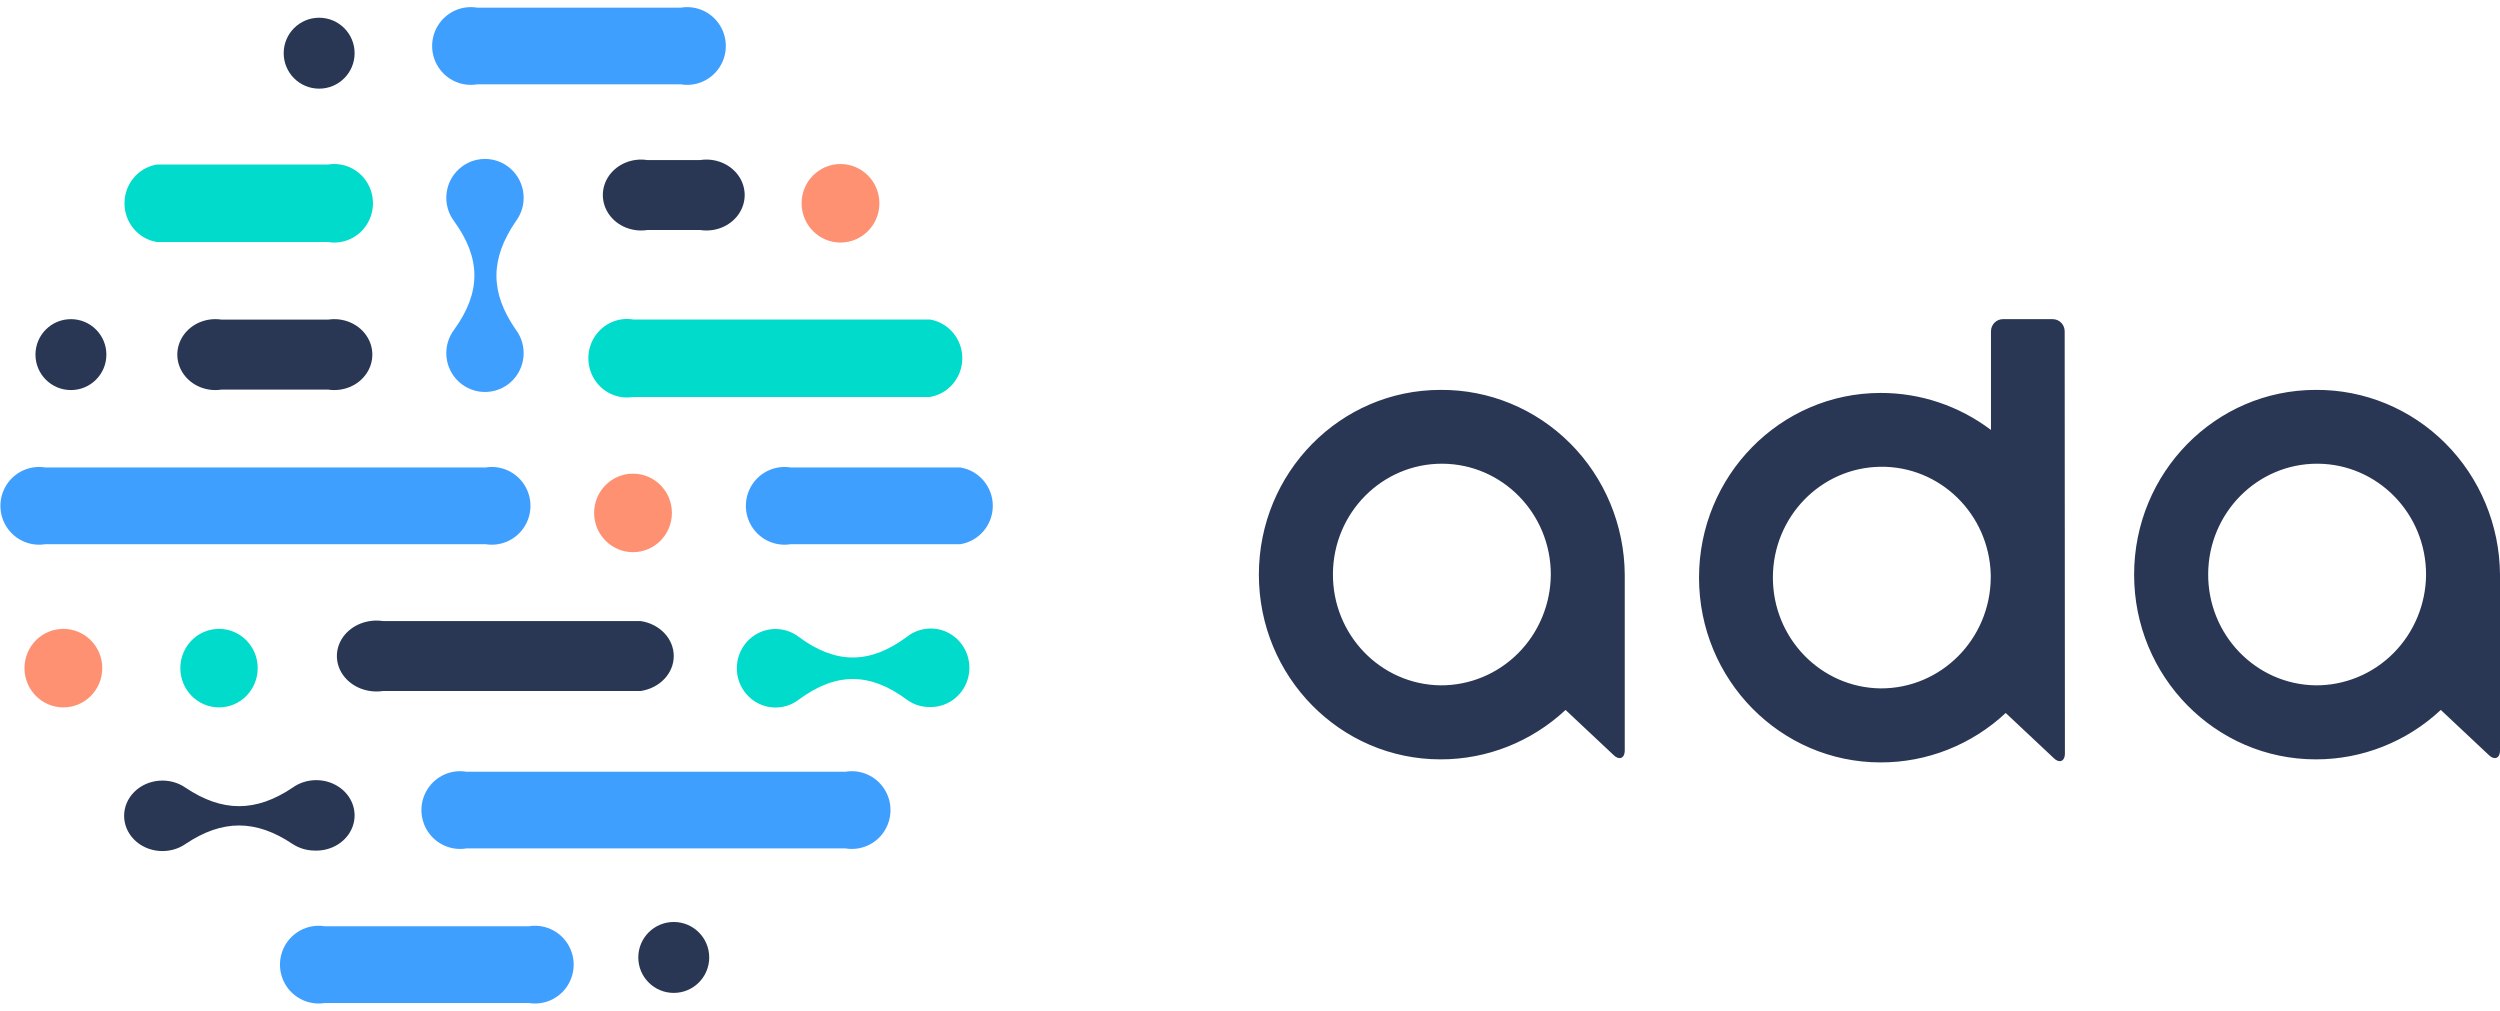 <svg xmlns="http://www.w3.org/2000/svg" width="141" height="57" viewBox="0 0 141 57">
  <g fill="none">
    <path fill="#00DBCC" d="M7.535 28.682C7.535 27.459 6.558 26.468 5.353 26.468 4.148 26.468 3.171 27.459 3.171 28.682 3.171 29.905 4.148 30.897 5.353 30.897 6.558 30.897 7.535 29.905 7.535 28.682M28.72 13.389C27.866 13.532 27.01 13.15 26.538 12.414 26.065 11.679 26.065 10.73 26.538 9.994 27.01 9.259 27.866 8.877 28.72 9.02L45.447 9.02C46.501 9.196 47.274 10.12 47.274 11.204 47.274 12.288 46.501 13.213 45.447 13.389L28.72 13.389zM11.498 4.65C12.352 4.793 13.208 4.41 13.681 3.675 14.153 2.94 14.153 1.991 13.681 1.255 13.208.52 12.352.138 11.498.28L1.847.28C.794.457.021 1.381.021 2.465.021 3.549.794 4.474 1.847 4.65L11.498 4.65zM45.404 30.875C44.948 30.875 44.505 30.727 44.138 30.454L44.138 30.454C42.051 28.911 40.145 28.911 38.058 30.454L38.058 30.454C37.159 31.146 35.889 31.028 35.128 30.183 34.367 29.337 34.367 28.042 35.128 27.197 35.889 26.351 37.159 26.234 38.058 26.926L38.058 26.926C40.145 28.468 42.051 28.468 44.138 26.926L44.138 26.926C44.897 26.317 45.96 26.287 46.75 26.853 47.54 27.419 47.869 28.445 47.558 29.374 47.247 30.304 46.37 30.914 45.404 30.875" transform="translate(7 9)"/>
    <path fill="#FF9173" d="M4.768 28.682C4.768 27.459 3.786 26.468 2.574 26.468 1.363 26.468.38 27.459.38 28.682.38 29.905 1.363 30.897 2.574 30.897 3.786 30.897 4.768 29.905 4.768 28.682M36.896 19.929C36.896 18.706 35.914 17.714 34.702 17.714 33.491 17.714 32.508 18.706 32.508 19.929 32.508 21.151 33.491 22.143 34.702 22.143 35.914 22.143 36.896 21.151 36.896 19.929M48.598 2.465C48.598 1.242 47.615.251 46.404.251 45.192.251 44.21 1.242 44.21 2.465 44.21 3.688 45.192 4.68 46.404 4.68 47.615 4.68 48.598 3.688 48.598 2.465" transform="translate(1 9)"/>
    <path fill="#3F9FFF" d="M2.56 30.692C1.706 30.834.85 30.455.378 29.727-.095 28.999-.095 28.059.378 27.331.85 26.603 1.706 26.225 2.56 26.366L27.382 26.366C28.235 26.225 29.091 26.603 29.564 27.331 30.037 28.059 30.037 28.999 29.564 29.727 29.091 30.455 28.235 30.834 27.382 30.692L2.56 30.692zM29.091 18.591C27.636 16.493 27.636 14.615 29.091 12.482L29.091 12.482C29.773 11.578 29.657 10.302 28.824 9.537 27.991 8.773 26.715 8.773 25.882 9.537 25.048 10.302 24.933 11.578 25.615 12.482L25.615 12.482C27.135 14.579 27.135 16.493 25.615 18.591L25.615 18.591C24.933 19.494 25.048 20.771 25.882 21.535 26.715 22.299 27.991 22.299 28.824 21.535 29.657 20.771 29.773 19.494 29.091 18.591L29.091 18.591zM26.305 43.525C25.452 43.383 24.596 43.762 24.123 44.49 23.65 45.218 23.65 46.158 24.123 46.886 24.596 47.614 25.452 47.992 26.305 47.851L47.687 47.851C48.541 47.992 49.397 47.614 49.87 46.886 50.342 46.158 50.342 45.218 49.87 44.49 49.397 43.762 48.541 43.383 47.687 43.525L26.305 43.525zM44.604 30.692C43.75 30.834 42.894 30.455 42.421 29.727 41.949 28.999 41.949 28.059 42.421 27.331 42.894 26.603 43.75 26.225 44.604 26.366L54.167 26.366C55.221 26.541 55.994 27.456 55.994 28.529 55.994 29.602 55.221 30.518 54.167 30.692L44.604 30.692zM26.909 4.757C26.056 4.899 25.199 4.52 24.727 3.792 24.254 3.064 24.254 2.124 24.727 1.396 25.199.668 26.056.29 26.909.431L38.4.431C39.254.29 40.11.668 40.582 1.396 41.055 2.124 41.055 3.064 40.582 3.792 40.11 4.52 39.254 4.899 38.4 4.757L26.909 4.757zM29.818 52.243C30.672 52.101 31.528 52.48 32.001 53.208 32.473 53.936 32.473 54.876 32.001 55.604 31.528 56.332 30.672 56.71 29.818 56.569L18.327 56.569C17.474 56.71 16.618 56.332 16.145 55.604 15.672 54.876 15.672 53.936 16.145 53.208 16.618 52.48 17.474 52.101 18.327 52.243L29.818 52.243z"/>
    <path fill="#293754" d="M39.492 9.027C40.336 8.898 41.182 9.243 41.65 9.907 42.117 10.571 42.117 11.429 41.65 12.093 41.182 12.757 40.336 13.102 39.492 12.973L36.508 12.973C35.664 13.102 34.818 12.757 34.35 12.093 33.883 11.429 33.883 10.571 34.35 9.907 34.818 9.243 35.664 8.898 36.508 9.027L39.492 9.027zM12.494 21.973C11.655 22.102 10.813 21.757 10.349 21.093 9.884 20.429 9.884 19.571 10.349 18.907 10.813 18.243 11.655 17.898 12.494 18.027L18.506 18.027C19.345 17.898 20.187 18.243 20.651 18.907 21.116 19.571 21.116 20.429 20.651 21.093 20.187 21.757 19.345 22.102 18.506 21.973L12.494 21.973zM21.599 35.027C20.725 34.898 19.848 35.243 19.363 35.907 18.879 36.571 18.879 37.429 19.363 38.093 19.848 38.757 20.725 39.102 21.599 38.973L36.129 38.973C37.208 38.814 38 37.979 38 37 38 36.021 37.208 35.186 36.129 35.027L21.599 35.027zM17.75 47.973C17.299 47.971 16.861 47.839 16.495 47.596L16.495 47.596C14.427 46.211 12.538 46.211 10.469 47.596L10.469 47.596C9.579 48.217 8.319 48.112 7.565 47.353 6.812 46.593 6.812 45.431 7.565 44.672 8.319 43.913 9.579 43.808 10.469 44.429L10.469 44.429C12.538 45.814 14.427 45.814 16.495 44.429L16.495 44.429C17.247 43.882 18.301 43.856 19.084 44.364 19.867 44.871 20.193 45.793 19.885 46.627 19.577 47.461 18.707 48.009 17.75 47.973M6 20C6 21.105 5.105 22 4 22 2.895 22 2 21.105 2 20 2 18.895 2.895 18 4 18 5.105 18 6 18.895 6 20M16 3C16 4.105 16.895 5 18 5 19.105 5 20 4.105 20 3 20 1.895 19.105 1 18 1 16.895 1 16 1.895 16 3M40 54C40 52.895 39.105 52 38 52 36.895 52 36 52.895 36 54 36 55.105 36.895 56 38 56 39.105 56 40 55.105 40 54"/>
    <path fill="#293754" d="M59.607,3.99 C53.95,3.99 49.364,8.655 49.364,14.409 C49.364,20.164 53.95,24.828 59.607,24.828 C62.22,24.834 64.738,23.838 66.661,22.04 L69.376,24.59 C69.649,24.868 70,24.815 70,24.313 L70,14.403 C69.979,11.62 68.873,8.96 66.924,7.007 C64.975,5.055 62.343,3.969 59.607,3.99 M59.607,20.653 C56.224,20.609 53.513,17.792 53.541,14.351 C53.57,10.909 56.328,8.139 59.711,8.153 C63.094,8.168 65.83,10.961 65.83,14.403 C65.82,16.071 65.158,17.666 63.991,18.839 C62.824,20.011 61.247,20.663 59.607,20.653 M45.448,0.674 C45.441,0.3 45.14,0 44.772,0 L41.966,0 C41.598,0 41.298,0.3 41.291,0.674 L41.291,6.25 C39.492,4.89 37.309,4.157 35.068,4.162 C29.411,4.162 24.825,8.827 24.825,14.581 C24.825,20.335 29.411,25 35.068,25 C37.68,25.005 40.199,24.01 42.122,22.212 L44.837,24.762 C45.11,25.04 45.461,24.987 45.461,24.485 L45.448,0.674 Z M35.055,20.825 C31.693,20.78 28.99,17.994 28.991,14.574 C28.991,11.153 31.695,8.369 35.058,8.326 C38.42,8.282 41.192,10.997 41.278,14.416 L41.278,14.574 L41.278,14.574 C41.256,18.043 38.478,20.839 35.068,20.825 L35.055,20.825 Z M10.243,3.99 C4.586,3.99 0,8.655 0,14.409 C0,20.164 4.586,24.828 10.243,24.828 C12.855,24.834 15.374,23.838 17.297,22.04 L20.012,24.59 C20.285,24.868 20.636,24.815 20.636,24.313 L20.636,14.403 C20.615,11.62 19.509,8.96 17.56,7.007 C15.611,5.055 12.979,3.969 10.243,3.99 M10.243,20.653 C6.86,20.609 4.148,17.792 4.177,14.351 C4.205,10.909 6.963,8.139 10.347,8.153 C13.73,8.168 16.465,10.961 16.466,14.403 C16.455,16.071 15.794,17.666 14.627,18.839 C13.46,20.011 11.883,20.663 10.243,20.653" transform="translate(71 18)"/>
  </g>
</svg>
